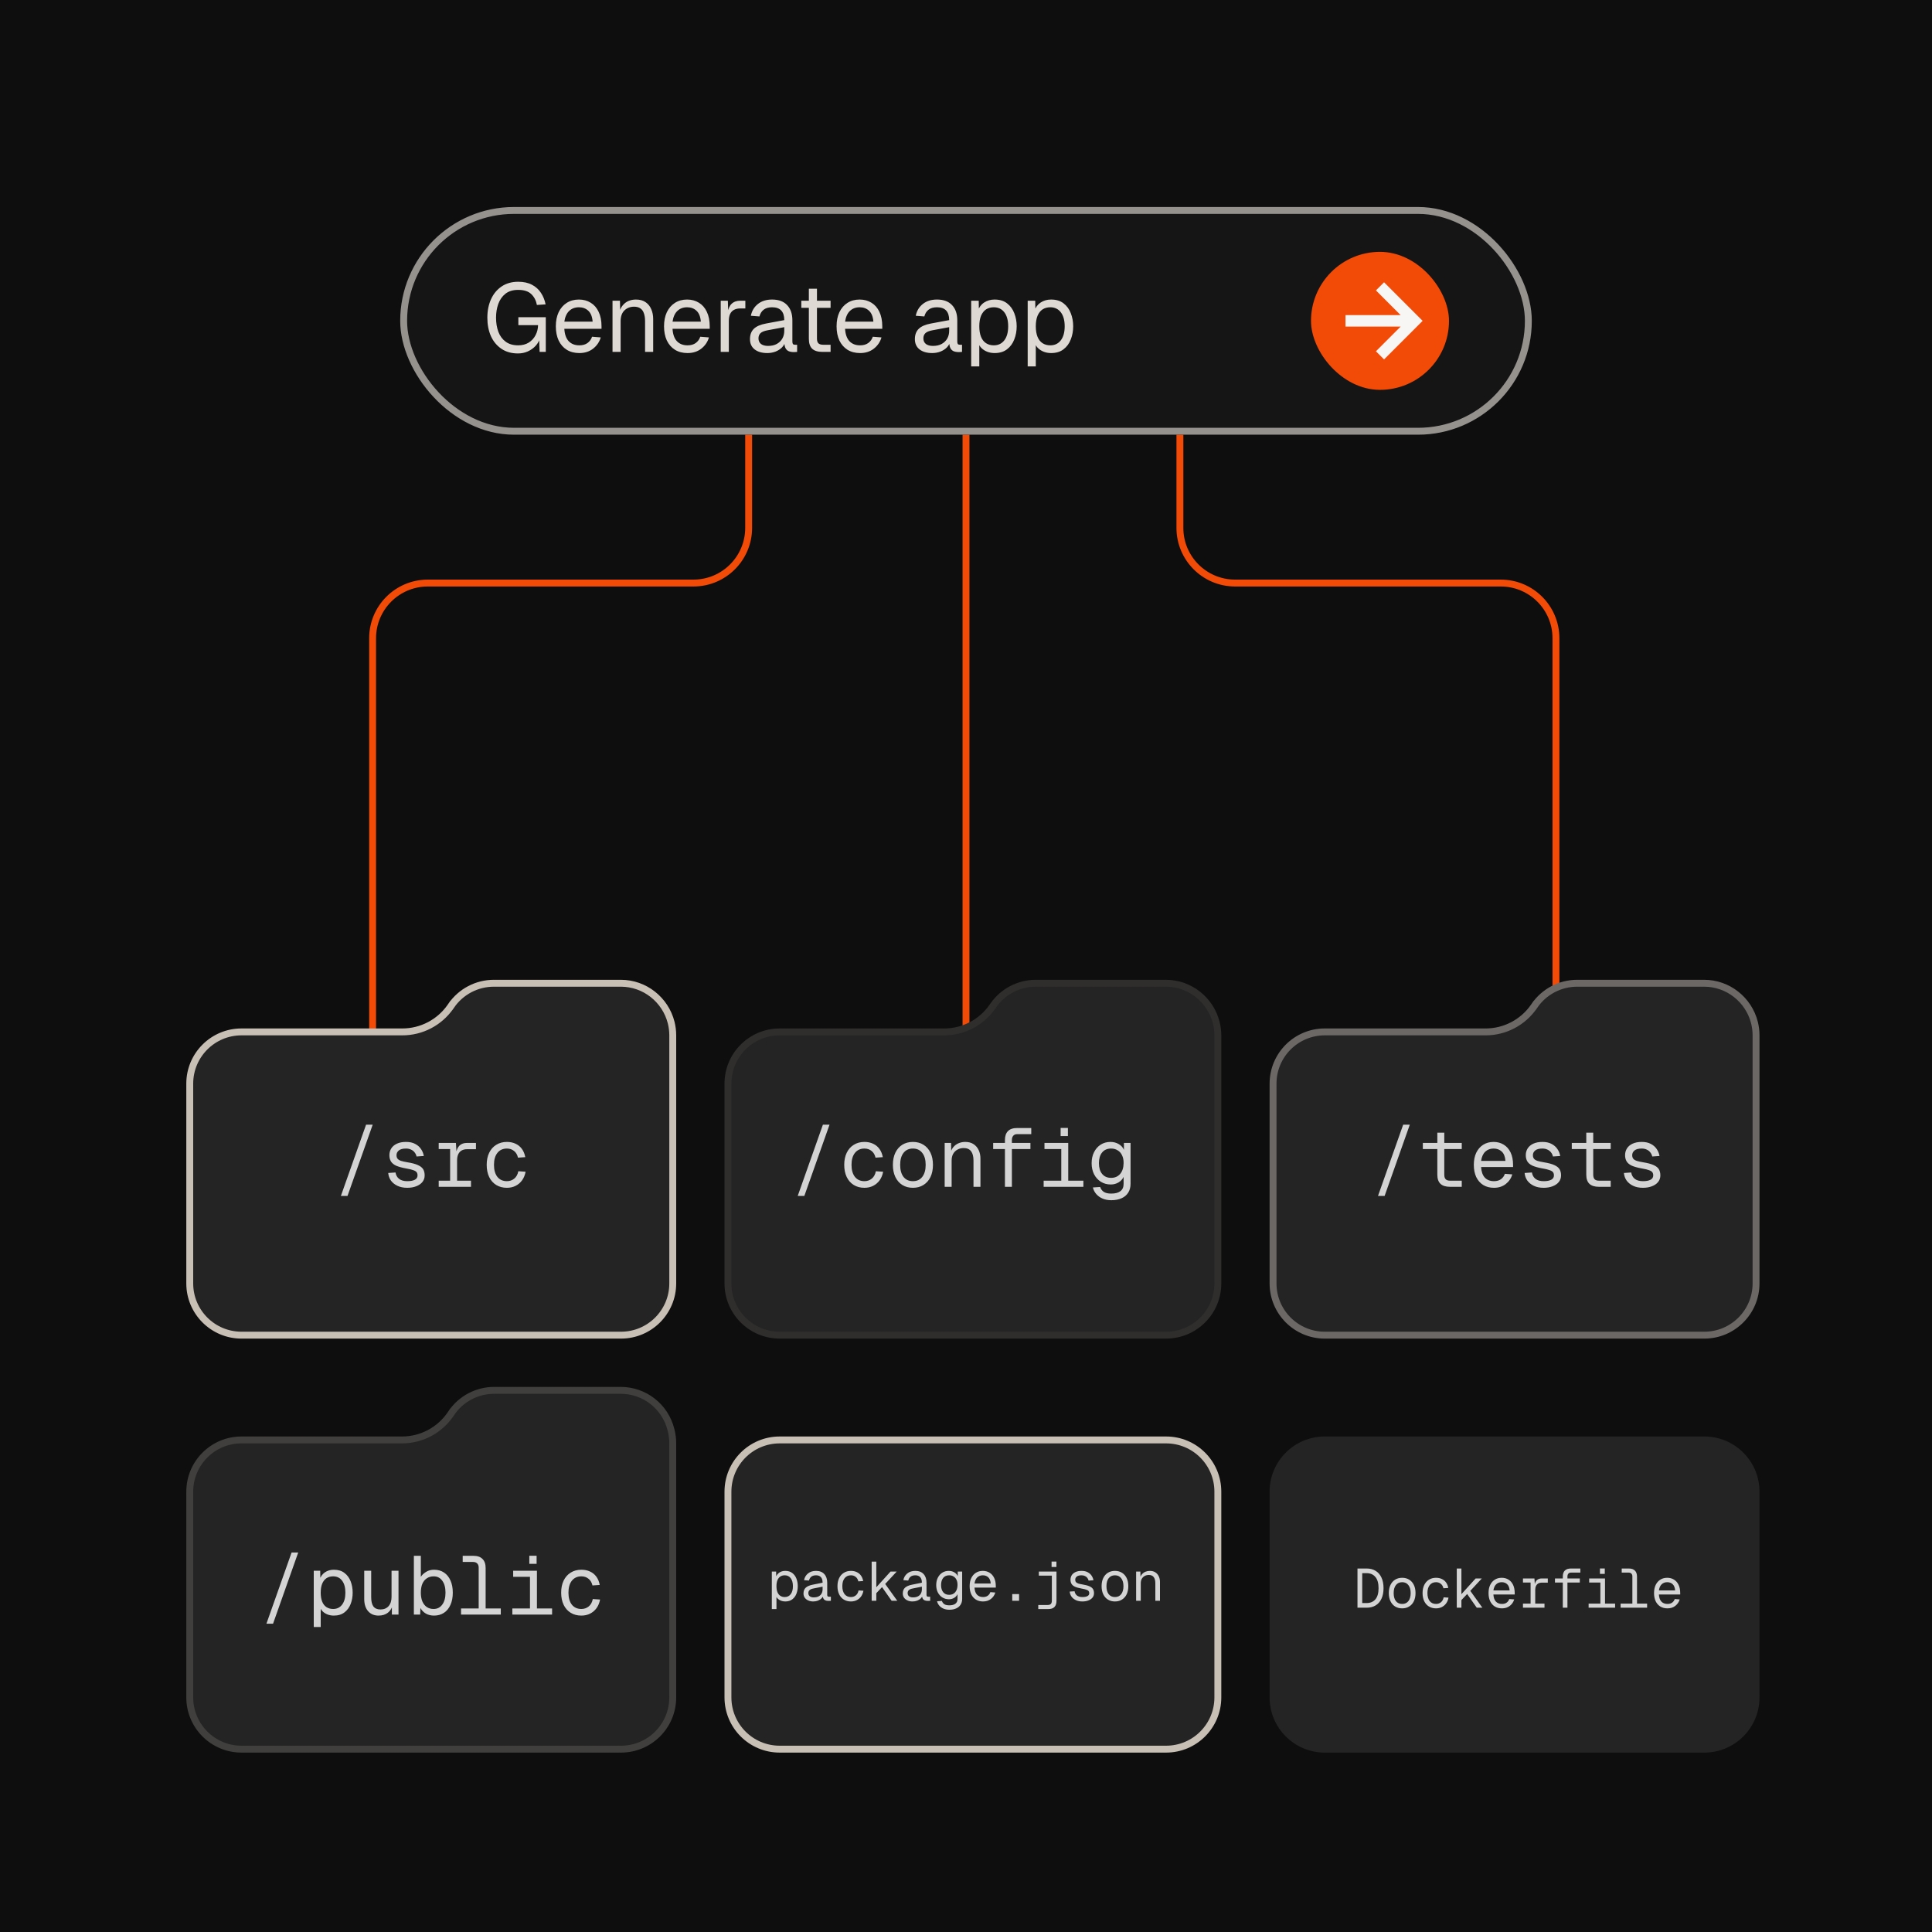 <svg width="280" height="280" viewBox="0 0 280 280" fill="none" xmlns="http://www.w3.org/2000/svg">
<rect width="280" height="280" fill="#0E0E0E"/>
<path d="M108.5 63V76.5C108.5 80.918 104.918 84.5 100.5 84.5H62C57.582 84.5 54 88.082 54 92.5L54 150" stroke="#F24A07"/>
<path d="M171 63V76.5C171 80.918 174.582 84.5 179 84.5H217.5C221.918 84.5 225.5 88.082 225.5 92.5L225.5 147" stroke="#F24A07"/>
<path d="M140 63L140 90.174L140 154" stroke="#F24A07"/>
<path d="M27.5 157.051C27.5 152.909 30.858 149.551 35 149.551H58.308C61.098 149.551 63.709 148.182 65.297 145.889L65.406 145.731L64.995 145.446L65.406 145.731C66.807 143.707 69.112 142.5 71.573 142.5H89.989C93.424 142.5 96.432 144.87 97.272 148.206C97.422 148.805 97.5 149.425 97.5 150.042V186C97.5 190.142 94.142 193.5 90 193.5H35C30.858 193.5 27.5 190.142 27.5 186V157.051Z" fill="#242424" stroke="#C8BFB5"/>
<path d="M105.5 157.051C105.5 152.909 108.858 149.551 113 149.551H136.842C139.611 149.551 142.207 148.202 143.799 145.935L143.97 145.691C145.374 143.691 147.665 142.5 150.108 142.5H168.986C172.41 142.5 175.416 144.868 176.265 148.193C176.42 148.8 176.5 149.431 176.5 150.056V186C176.5 190.142 173.142 193.5 169 193.5H113C108.858 193.5 105.5 190.142 105.5 186V157.051Z" fill="#242424" stroke="#2F2E2D"/>
<path d="M184.5 157.051C184.5 152.909 187.858 149.551 192 149.551H215.308C218.098 149.551 220.709 148.182 222.297 145.889L222.406 145.731L221.995 145.446L222.406 145.731C223.807 143.707 226.112 142.5 228.573 142.5H246.989C250.423 142.5 253.432 144.87 254.272 148.206C254.422 148.805 254.5 149.425 254.5 150.042V186C254.5 190.142 251.142 193.5 247 193.5H192C187.858 193.5 184.5 190.142 184.5 186V157.051Z" fill="#242424" stroke="#6B6865"/>
<path d="M27.5 216.186C27.5 212.044 30.858 208.686 35 208.686H58.263C61.079 208.686 63.712 207.292 65.294 204.962L65.414 204.786L65.001 204.505L65.414 204.786C66.81 202.731 69.134 201.5 71.618 201.5H89.96C93.41 201.5 96.415 203.853 97.242 207.202L97.281 207.361C97.427 207.95 97.5 208.554 97.5 209.16V246C97.5 250.142 94.142 253.5 90 253.5H35C30.858 253.5 27.5 250.142 27.5 246V216.186Z" fill="#242424" stroke="#403F3D"/>
<path d="M176.5 216.187V246C176.5 250.142 173.142 253.5 169 253.5H113C108.858 253.5 105.5 250.142 105.5 246V216.187C105.5 212.044 108.858 208.687 113 208.687H141H169C173.142 208.687 176.5 212.044 176.5 216.187Z" fill="#242424" stroke="#C8BFB5"/>
<path d="M254.5 216.186V246C254.5 250.142 251.142 253.5 247 253.5H192C187.858 253.5 184.5 250.142 184.5 246V216.186C184.5 212.044 187.858 208.686 192 208.686H219.5H247C251.142 208.686 254.5 212.044 254.5 216.186Z" fill="#242424" stroke="#242424"/>
<path d="M49.405 173.32L53.053 163H54.013L50.365 173.32H49.405ZM59.025 172.144C58.473 172.144 57.997 172.048 57.597 171.856C57.197 171.664 56.881 171.408 56.649 171.088C56.425 170.76 56.297 170.396 56.265 169.996L57.321 169.924C57.385 170.316 57.557 170.624 57.837 170.848C58.125 171.072 58.521 171.184 59.025 171.184C59.497 171.184 59.861 171.116 60.117 170.98C60.381 170.844 60.513 170.632 60.513 170.344C60.513 170.16 60.469 170.008 60.381 169.888C60.293 169.768 60.129 169.668 59.889 169.588C59.649 169.5 59.297 169.416 58.833 169.336C58.217 169.224 57.733 169.088 57.381 168.928C57.037 168.76 56.793 168.552 56.649 168.304C56.505 168.056 56.433 167.76 56.433 167.416C56.433 167.048 56.525 166.72 56.709 166.432C56.893 166.144 57.165 165.916 57.525 165.748C57.885 165.58 58.325 165.496 58.845 165.496C59.373 165.496 59.813 165.592 60.165 165.784C60.525 165.968 60.809 166.216 61.017 166.528C61.225 166.832 61.361 167.168 61.425 167.536L60.369 167.608C60.321 167.384 60.229 167.188 60.093 167.02C59.965 166.844 59.793 166.708 59.577 166.612C59.369 166.508 59.121 166.456 58.833 166.456C58.369 166.456 58.025 166.548 57.801 166.732C57.577 166.916 57.465 167.144 57.465 167.416C57.465 167.632 57.517 167.804 57.621 167.932C57.725 168.06 57.893 168.164 58.125 168.244C58.357 168.316 58.665 168.384 59.049 168.448C59.705 168.552 60.213 168.688 60.573 168.856C60.933 169.016 61.185 169.216 61.329 169.456C61.473 169.696 61.545 169.992 61.545 170.344C61.545 170.72 61.433 171.044 61.209 171.316C60.993 171.58 60.693 171.784 60.309 171.928C59.933 172.072 59.505 172.144 59.025 172.144ZM65.236 172V165.64H66.076L66.172 167.248L66.076 167.224C66.156 166.68 66.328 166.28 66.592 166.024C66.864 165.768 67.224 165.64 67.672 165.64H68.98V166.552H67.684C67.372 166.552 67.108 166.616 66.892 166.744C66.684 166.864 66.524 167.044 66.412 167.284C66.3 167.516 66.244 167.808 66.244 168.16V172H65.236ZM63.58 172V171.112H68.26V172H63.58ZM63.58 166.528V165.64H65.788V166.528H63.58ZM73.463 172.144C72.871 172.144 72.355 172.008 71.915 171.736C71.475 171.464 71.135 171.08 70.895 170.584C70.655 170.08 70.535 169.492 70.535 168.82C70.535 168.148 70.655 167.564 70.895 167.068C71.135 166.572 71.475 166.188 71.915 165.916C72.355 165.636 72.871 165.496 73.463 165.496C73.935 165.496 74.355 165.584 74.723 165.76C75.091 165.928 75.395 166.176 75.635 166.504C75.875 166.832 76.039 167.232 76.127 167.704L75.071 167.776C74.975 167.352 74.783 167.028 74.495 166.804C74.215 166.572 73.871 166.456 73.463 166.456C72.879 166.456 72.419 166.668 72.083 167.092C71.755 167.508 71.591 168.084 71.591 168.82C71.591 169.556 71.755 170.136 72.083 170.56C72.419 170.976 72.879 171.184 73.463 171.184C73.871 171.184 74.223 171.064 74.519 170.824C74.823 170.584 75.023 170.224 75.119 169.744L76.175 169.816C76.087 170.288 75.919 170.7 75.671 171.052C75.423 171.396 75.111 171.664 74.735 171.856C74.359 172.048 73.935 172.144 73.463 172.144Z" fill="#D4D4D4"/>
<path d="M38.612 235.32L42.26 225H43.22L39.572 235.32H38.612ZM45.472 235.8V227.64H46.408L46.432 229.08L46.288 229.008C46.448 228.512 46.712 228.136 47.08 227.88C47.456 227.624 47.888 227.496 48.376 227.496C49.008 227.496 49.524 227.652 49.924 227.964C50.332 228.276 50.632 228.684 50.824 229.188C51.016 229.692 51.112 230.236 51.112 230.82C51.112 231.404 51.016 231.948 50.824 232.452C50.632 232.956 50.332 233.364 49.924 233.676C49.524 233.988 49.008 234.144 48.376 234.144C48.048 234.144 47.74 234.088 47.452 233.976C47.172 233.864 46.932 233.708 46.732 233.508C46.54 233.308 46.408 233.072 46.336 232.8L46.48 232.632V235.8H45.472ZM48.28 233.184C48.832 233.184 49.264 232.976 49.576 232.56C49.896 232.144 50.056 231.564 50.056 230.82C50.056 230.076 49.896 229.496 49.576 229.08C49.264 228.664 48.832 228.456 48.28 228.456C47.912 228.456 47.592 228.544 47.32 228.72C47.056 228.896 46.848 229.16 46.696 229.512C46.552 229.864 46.48 230.3 46.48 230.82C46.48 231.34 46.552 231.776 46.696 232.128C46.84 232.48 47.048 232.744 47.32 232.92C47.592 233.096 47.912 233.184 48.28 233.184ZM54.863 234.144C54.231 234.144 53.727 233.932 53.351 233.508C52.975 233.076 52.787 232.484 52.787 231.732V227.64H53.795V231.456C53.795 232.072 53.903 232.528 54.119 232.824C54.343 233.112 54.683 233.256 55.139 233.256C55.635 233.256 56.027 233.096 56.315 232.776C56.603 232.448 56.747 232 56.747 231.432V227.64H57.755V234H56.795V232.428L56.951 232.512C56.823 233.032 56.579 233.436 56.219 233.724C55.859 234.004 55.407 234.144 54.863 234.144ZM62.898 234.144C62.458 234.144 62.066 234.048 61.722 233.856C61.378 233.656 61.114 233.384 60.93 233.04L60.894 234H59.982V225.48H60.99V228.528C61.15 228.264 61.398 228.028 61.734 227.82C62.07 227.604 62.458 227.496 62.898 227.496C63.458 227.496 63.942 227.632 64.35 227.904C64.758 228.176 65.07 228.56 65.286 229.056C65.51 229.552 65.622 230.14 65.622 230.82C65.622 231.5 65.51 232.088 65.286 232.584C65.07 233.08 64.758 233.464 64.35 233.736C63.942 234.008 63.458 234.144 62.898 234.144ZM62.838 233.184C63.374 233.184 63.794 232.972 64.098 232.548C64.41 232.124 64.566 231.548 64.566 230.82C64.566 230.084 64.41 229.508 64.098 229.092C63.794 228.668 63.382 228.456 62.862 228.456C62.47 228.456 62.134 228.552 61.854 228.744C61.574 228.928 61.358 229.196 61.206 229.548C61.062 229.9 60.99 230.324 60.99 230.82C60.99 231.3 61.062 231.72 61.206 232.08C61.358 232.432 61.57 232.704 61.842 232.896C62.122 233.088 62.454 233.184 62.838 233.184ZM69.374 234V227.184C69.374 226.928 69.302 226.728 69.158 226.584C69.014 226.44 68.814 226.368 68.558 226.368H67.058V225.48H68.606C69.19 225.48 69.63 225.632 69.926 225.936C70.23 226.232 70.382 226.672 70.382 227.256V234H69.374ZM66.818 234V233.112H72.578V234H66.818ZM76.809 234V227.64H77.817V234H76.809ZM74.253 234V233.112H80.013V234H74.253ZM74.373 228.528V227.64H77.817V228.528H74.373ZM76.713 226.644V225.468H77.769V226.644H76.713ZM84.256 234.144C83.664 234.144 83.148 234.008 82.708 233.736C82.268 233.464 81.928 233.08 81.688 232.584C81.448 232.08 81.328 231.492 81.328 230.82C81.328 230.148 81.448 229.564 81.688 229.068C81.928 228.572 82.268 228.188 82.708 227.916C83.148 227.636 83.664 227.496 84.256 227.496C84.728 227.496 85.148 227.584 85.516 227.76C85.884 227.928 86.188 228.176 86.428 228.504C86.668 228.832 86.832 229.232 86.92 229.704L85.864 229.776C85.768 229.352 85.576 229.028 85.288 228.804C85.008 228.572 84.664 228.456 84.256 228.456C83.672 228.456 83.212 228.668 82.876 229.092C82.548 229.508 82.384 230.084 82.384 230.82C82.384 231.556 82.548 232.136 82.876 232.56C83.212 232.976 83.672 233.184 84.256 233.184C84.664 233.184 85.016 233.064 85.312 232.824C85.616 232.584 85.816 232.224 85.912 231.744L86.968 231.816C86.88 232.288 86.712 232.7 86.464 233.052C86.216 233.396 85.904 233.664 85.528 233.856C85.152 234.048 84.728 234.144 84.256 234.144Z" fill="#D4D4D4"/>
<path d="M115.612 173.32L119.26 163H120.22L116.572 173.32H115.612ZM125.28 172.144C124.688 172.144 124.172 172.008 123.732 171.736C123.292 171.464 122.952 171.08 122.712 170.584C122.472 170.08 122.352 169.492 122.352 168.82C122.352 168.148 122.472 167.564 122.712 167.068C122.952 166.572 123.292 166.188 123.732 165.916C124.172 165.636 124.688 165.496 125.28 165.496C125.752 165.496 126.172 165.584 126.54 165.76C126.908 165.928 127.212 166.176 127.452 166.504C127.692 166.832 127.856 167.232 127.944 167.704L126.888 167.776C126.792 167.352 126.6 167.028 126.312 166.804C126.032 166.572 125.688 166.456 125.28 166.456C124.696 166.456 124.236 166.668 123.9 167.092C123.572 167.508 123.408 168.084 123.408 168.82C123.408 169.556 123.572 170.136 123.9 170.56C124.236 170.976 124.696 171.184 125.28 171.184C125.688 171.184 126.04 171.064 126.336 170.824C126.64 170.584 126.84 170.224 126.936 169.744L127.992 169.816C127.904 170.288 127.736 170.7 127.488 171.052C127.24 171.396 126.928 171.664 126.552 171.856C126.176 172.048 125.752 172.144 125.28 172.144ZM132.307 172.144C131.723 172.144 131.211 172.008 130.771 171.736C130.339 171.464 130.003 171.08 129.763 170.584C129.523 170.08 129.403 169.492 129.403 168.82C129.403 168.14 129.523 167.552 129.763 167.056C130.003 166.56 130.339 166.176 130.771 165.904C131.211 165.632 131.723 165.496 132.307 165.496C132.891 165.496 133.399 165.632 133.831 165.904C134.271 166.176 134.611 166.56 134.851 167.056C135.091 167.552 135.211 168.14 135.211 168.82C135.211 169.492 135.091 170.08 134.851 170.584C134.611 171.08 134.271 171.464 133.831 171.736C133.399 172.008 132.891 172.144 132.307 172.144ZM132.307 171.184C132.891 171.184 133.343 170.976 133.663 170.56C133.991 170.136 134.155 169.556 134.155 168.82C134.155 168.084 133.991 167.508 133.663 167.092C133.343 166.668 132.891 166.456 132.307 166.456C131.723 166.456 131.267 166.668 130.939 167.092C130.619 167.508 130.459 168.084 130.459 168.82C130.459 169.556 130.619 170.136 130.939 170.56C131.267 170.976 131.723 171.184 132.307 171.184ZM136.91 172V165.64H137.834L137.87 167.26L137.75 167.152C137.83 166.776 137.974 166.468 138.182 166.228C138.398 165.98 138.654 165.796 138.95 165.676C139.246 165.556 139.558 165.496 139.886 165.496C140.374 165.496 140.778 165.604 141.098 165.82C141.426 166.036 141.674 166.328 141.842 166.696C142.01 167.056 142.094 167.46 142.094 167.908V172H141.086V168.196C141.086 167.604 140.97 167.156 140.738 166.852C140.506 166.54 140.15 166.384 139.67 166.384C139.342 166.384 139.046 166.456 138.782 166.6C138.518 166.736 138.306 166.94 138.146 167.212C137.994 167.476 137.918 167.804 137.918 168.196V172H136.91ZM145.642 172V165.232C145.642 164.664 145.786 164.232 146.074 163.936C146.37 163.632 146.818 163.48 147.418 163.48H149.458V164.368H147.418C147.17 164.368 146.978 164.448 146.842 164.608C146.714 164.76 146.65 164.968 146.65 165.232V172H145.642ZM143.938 166.528V165.64H149.338V166.528H143.938ZM153.809 172V165.64H154.817V172H153.809ZM151.253 172V171.112H157.013V172H151.253ZM151.373 166.528V165.64H154.817V166.528H151.373ZM153.713 164.644V163.468H154.769V164.644H153.713ZM161.052 173.944C160.596 173.944 160.184 173.868 159.816 173.716C159.448 173.564 159.14 173.348 158.892 173.068C158.644 172.788 158.476 172.464 158.388 172.096L159.444 172.024C159.54 172.32 159.708 172.552 159.948 172.72C160.196 172.896 160.564 172.984 161.052 172.984C161.628 172.984 162.068 172.868 162.372 172.636C162.684 172.404 162.84 172.056 162.84 171.592V170.56C162.688 170.896 162.444 171.164 162.108 171.364C161.772 171.564 161.396 171.664 160.98 171.664C160.444 171.664 159.964 171.532 159.54 171.268C159.124 171.004 158.796 170.64 158.556 170.176C158.324 169.712 158.208 169.18 158.208 168.58C158.208 167.972 158.324 167.44 158.556 166.984C158.788 166.52 159.108 166.156 159.516 165.892C159.932 165.628 160.404 165.496 160.932 165.496C161.38 165.496 161.78 165.6 162.132 165.808C162.492 166.016 162.744 166.296 162.888 166.648V165.64H163.848V171.568C163.848 172.064 163.736 172.488 163.512 172.84C163.288 173.2 162.968 173.472 162.552 173.656C162.136 173.848 161.636 173.944 161.052 173.944ZM161.028 170.704C161.572 170.704 162.008 170.516 162.336 170.14C162.664 169.756 162.832 169.236 162.84 168.58C162.848 168.14 162.776 167.764 162.624 167.452C162.48 167.132 162.268 166.888 161.988 166.72C161.716 166.544 161.396 166.456 161.028 166.456C160.468 166.456 160.032 166.648 159.72 167.032C159.416 167.408 159.264 167.924 159.264 168.58C159.264 169.236 159.42 169.756 159.732 170.14C160.052 170.516 160.484 170.704 161.028 170.704Z" fill="#D4D4D4"/>
<path d="M111.859 233.2V227.76H112.483L112.499 228.72L112.403 228.672C112.509 228.341 112.685 228.091 112.931 227.92C113.181 227.749 113.469 227.664 113.795 227.664C114.216 227.664 114.56 227.768 114.827 227.976C115.099 228.184 115.299 228.456 115.427 228.792C115.555 229.128 115.619 229.491 115.619 229.88C115.619 230.269 115.555 230.632 115.427 230.968C115.299 231.304 115.099 231.576 114.827 231.784C114.56 231.992 114.216 232.096 113.795 232.096C113.576 232.096 113.371 232.059 113.179 231.984C112.992 231.909 112.832 231.805 112.699 231.672C112.571 231.539 112.483 231.381 112.435 231.2L112.531 231.088V233.2H111.859ZM113.731 231.456C114.099 231.456 114.387 231.317 114.595 231.04C114.808 230.763 114.915 230.376 114.915 229.88C114.915 229.384 114.808 228.997 114.595 228.72C114.387 228.443 114.099 228.304 113.731 228.304C113.485 228.304 113.272 228.363 113.091 228.48C112.915 228.597 112.776 228.773 112.675 229.008C112.579 229.243 112.531 229.533 112.531 229.88C112.531 230.227 112.579 230.517 112.675 230.752C112.771 230.987 112.909 231.163 113.091 231.28C113.272 231.397 113.485 231.456 113.731 231.456ZM117.856 232.096C117.589 232.096 117.349 232.048 117.136 231.952C116.922 231.856 116.754 231.723 116.632 231.552C116.509 231.376 116.448 231.173 116.448 230.944C116.448 230.581 116.554 230.301 116.768 230.104C116.986 229.901 117.328 229.755 117.792 229.664L119.216 229.376C119.216 229.013 119.133 228.744 118.968 228.568C118.808 228.392 118.576 228.304 118.272 228.304C117.978 228.304 117.749 228.371 117.584 228.504C117.418 228.632 117.304 228.819 117.24 229.064L116.528 229.008C116.608 228.608 116.797 228.285 117.096 228.04C117.4 227.789 117.792 227.664 118.272 227.664C118.784 227.664 119.181 227.819 119.464 228.128C119.746 228.432 119.888 228.853 119.888 229.392V231.152C119.888 231.248 119.909 231.315 119.952 231.352C119.994 231.389 120.058 231.408 120.144 231.408H120.416V232C120.384 232.005 120.333 232.008 120.264 232.008C120.194 232.013 120.128 232.016 120.064 232.016C119.882 232.016 119.728 231.987 119.6 231.928C119.477 231.869 119.384 231.776 119.32 231.648C119.256 231.515 119.221 231.344 119.216 231.136H119.344C119.306 231.317 119.216 231.483 119.072 231.632C118.933 231.776 118.757 231.891 118.544 231.976C118.33 232.056 118.101 232.096 117.856 232.096ZM117.92 231.504C118.208 231.504 118.448 231.456 118.64 231.36C118.832 231.259 118.976 231.12 119.072 230.944C119.168 230.763 119.216 230.555 119.216 230.32V229.952L117.92 230.208C117.632 230.261 117.432 230.344 117.32 230.456C117.208 230.563 117.152 230.704 117.152 230.88C117.152 231.077 117.218 231.232 117.352 231.344C117.49 231.451 117.68 231.504 117.92 231.504ZM123.325 232.096C122.93 232.096 122.586 232.005 122.293 231.824C121.999 231.643 121.773 231.387 121.613 231.056C121.453 230.72 121.373 230.328 121.373 229.88C121.373 229.432 121.453 229.043 121.613 228.712C121.773 228.381 121.999 228.125 122.293 227.944C122.586 227.757 122.93 227.664 123.325 227.664C123.639 227.664 123.919 227.723 124.165 227.84C124.41 227.952 124.613 228.117 124.773 228.336C124.933 228.555 125.042 228.821 125.101 229.136L124.397 229.184C124.333 228.901 124.205 228.685 124.013 228.536C123.826 228.381 123.597 228.304 123.325 228.304C122.935 228.304 122.629 228.445 122.405 228.728C122.186 229.005 122.077 229.389 122.077 229.88C122.077 230.371 122.186 230.757 122.405 231.04C122.629 231.317 122.935 231.456 123.325 231.456C123.597 231.456 123.831 231.376 124.029 231.216C124.231 231.056 124.365 230.816 124.429 230.496L125.133 230.544C125.074 230.859 124.962 231.133 124.797 231.368C124.631 231.597 124.423 231.776 124.173 231.904C123.922 232.032 123.639 232.096 123.325 232.096ZM126.329 232V226.32H127.001V230.04L129.065 227.76H129.961L128.289 229.56L130.041 232H129.225L127.833 230.016L127.001 230.896V232H126.329ZM132.246 232.096C131.98 232.096 131.74 232.048 131.526 231.952C131.313 231.856 131.145 231.723 131.022 231.552C130.9 231.376 130.838 231.173 130.838 230.944C130.838 230.581 130.945 230.301 131.158 230.104C131.377 229.901 131.718 229.755 132.182 229.664L133.606 229.376C133.606 229.013 133.524 228.744 133.358 228.568C133.198 228.392 132.966 228.304 132.662 228.304C132.369 228.304 132.14 228.371 131.974 228.504C131.809 228.632 131.694 228.819 131.63 229.064L130.918 229.008C130.998 228.608 131.188 228.285 131.486 228.04C131.79 227.789 132.182 227.664 132.662 227.664C133.174 227.664 133.572 227.819 133.854 228.128C134.137 228.432 134.278 228.853 134.278 229.392V231.152C134.278 231.248 134.3 231.315 134.342 231.352C134.385 231.389 134.449 231.408 134.534 231.408H134.806V232C134.774 232.005 134.724 232.008 134.654 232.008C134.585 232.013 134.518 232.016 134.454 232.016C134.273 232.016 134.118 231.987 133.99 231.928C133.868 231.869 133.774 231.776 133.71 231.648C133.646 231.515 133.612 231.344 133.606 231.136H133.734C133.697 231.317 133.606 231.483 133.462 231.632C133.324 231.776 133.148 231.891 132.934 231.976C132.721 232.056 132.492 232.096 132.246 232.096ZM132.31 231.504C132.598 231.504 132.838 231.456 133.03 231.36C133.222 231.259 133.366 231.12 133.462 230.944C133.558 230.763 133.606 230.555 133.606 230.32V229.952L132.31 230.208C132.022 230.261 131.822 230.344 131.71 230.456C131.598 230.563 131.542 230.704 131.542 230.88C131.542 231.077 131.609 231.232 131.742 231.344C131.881 231.451 132.07 231.504 132.31 231.504ZM137.579 233.296C137.275 233.296 137 233.245 136.755 233.144C136.51 233.043 136.304 232.899 136.139 232.712C135.974 232.525 135.862 232.309 135.803 232.064L136.507 232.016C136.571 232.213 136.683 232.368 136.843 232.48C137.008 232.597 137.254 232.656 137.579 232.656C137.963 232.656 138.256 232.579 138.459 232.424C138.667 232.269 138.771 232.037 138.771 231.728V231.04C138.67 231.264 138.507 231.443 138.283 231.576C138.059 231.709 137.808 231.776 137.531 231.776C137.174 231.776 136.854 231.688 136.571 231.512C136.294 231.336 136.075 231.093 135.915 230.784C135.76 230.475 135.683 230.12 135.683 229.72C135.683 229.315 135.76 228.96 135.915 228.656C136.07 228.347 136.283 228.104 136.555 227.928C136.832 227.752 137.147 227.664 137.499 227.664C137.798 227.664 138.064 227.733 138.299 227.872C138.539 228.011 138.707 228.197 138.803 228.432V227.76H139.443V231.712C139.443 232.043 139.368 232.325 139.219 232.56C139.07 232.8 138.856 232.981 138.579 233.104C138.302 233.232 137.968 233.296 137.579 233.296ZM137.563 231.136C137.926 231.136 138.216 231.011 138.435 230.76C138.654 230.504 138.766 230.157 138.771 229.72C138.776 229.427 138.728 229.176 138.627 228.968C138.531 228.755 138.39 228.592 138.203 228.48C138.022 228.363 137.808 228.304 137.563 228.304C137.19 228.304 136.899 228.432 136.691 228.688C136.488 228.939 136.387 229.283 136.387 229.72C136.387 230.157 136.491 230.504 136.699 230.76C136.912 231.011 137.2 231.136 137.563 231.136ZM142.472 232.096C142.072 232.096 141.725 232.005 141.432 231.824C141.144 231.643 140.92 231.387 140.76 231.056C140.605 230.72 140.528 230.328 140.528 229.88C140.528 229.432 140.605 229.043 140.76 228.712C140.92 228.381 141.141 228.125 141.424 227.944C141.712 227.757 142.051 227.664 142.44 227.664C142.808 227.664 143.133 227.752 143.416 227.928C143.699 228.099 143.92 228.349 144.08 228.68C144.24 229.011 144.32 229.413 144.32 229.888V230.088H141.232C141.259 230.541 141.379 230.883 141.592 231.112C141.811 231.341 142.104 231.456 142.472 231.456C142.749 231.456 142.976 231.392 143.152 231.264C143.333 231.131 143.459 230.957 143.528 230.744L144.248 230.8C144.136 231.179 143.923 231.491 143.608 231.736C143.299 231.976 142.92 232.096 142.472 232.096ZM141.232 229.496H143.584C143.552 229.085 143.432 228.784 143.224 228.592C143.016 228.4 142.755 228.304 142.44 228.304C142.115 228.304 141.845 228.405 141.632 228.608C141.424 228.805 141.291 229.101 141.232 229.496ZM146.701 232V231.024H147.693V232H146.701ZM150.474 233.2V232.608H151.818C152.026 232.608 152.18 232.563 152.282 232.472C152.388 232.381 152.442 232.208 152.442 231.952V227.76H153.114V232C153.114 232.389 153.018 232.685 152.826 232.888C152.634 233.096 152.324 233.2 151.898 233.2H150.474ZM150.554 228.352V227.76H152.826V228.352H150.554ZM152.402 227.096V226.312H153.106V227.096H152.402ZM156.871 232.096C156.503 232.096 156.185 232.032 155.919 231.904C155.652 231.776 155.441 231.605 155.287 231.392C155.137 231.173 155.052 230.931 155.031 230.664L155.735 230.616C155.777 230.877 155.892 231.083 156.079 231.232C156.271 231.381 156.535 231.456 156.871 231.456C157.185 231.456 157.428 231.411 157.599 231.32C157.775 231.229 157.863 231.088 157.863 230.896C157.863 230.773 157.833 230.672 157.775 230.592C157.716 230.512 157.607 230.445 157.447 230.392C157.287 230.333 157.052 230.277 156.743 230.224C156.332 230.149 156.009 230.059 155.775 229.952C155.545 229.84 155.383 229.701 155.287 229.536C155.191 229.371 155.143 229.173 155.143 228.944C155.143 228.699 155.204 228.48 155.327 228.288C155.449 228.096 155.631 227.944 155.871 227.832C156.111 227.72 156.404 227.664 156.751 227.664C157.103 227.664 157.396 227.728 157.631 227.856C157.871 227.979 158.06 228.144 158.199 228.352C158.337 228.555 158.428 228.779 158.471 229.024L157.767 229.072C157.735 228.923 157.673 228.792 157.583 228.68C157.497 228.563 157.383 228.472 157.239 228.408C157.1 228.339 156.935 228.304 156.743 228.304C156.433 228.304 156.204 228.365 156.055 228.488C155.905 228.611 155.831 228.763 155.831 228.944C155.831 229.088 155.865 229.203 155.935 229.288C156.004 229.373 156.116 229.443 156.271 229.496C156.425 229.544 156.631 229.589 156.887 229.632C157.324 229.701 157.663 229.792 157.903 229.904C158.143 230.011 158.311 230.144 158.407 230.304C158.503 230.464 158.551 230.661 158.551 230.896C158.551 231.147 158.476 231.363 158.327 231.544C158.183 231.72 157.983 231.856 157.727 231.952C157.476 232.048 157.191 232.096 156.871 232.096ZM161.588 232.096C161.198 232.096 160.857 232.005 160.564 231.824C160.276 231.643 160.052 231.387 159.892 231.056C159.732 230.72 159.652 230.328 159.652 229.88C159.652 229.427 159.732 229.035 159.892 228.704C160.052 228.373 160.276 228.117 160.564 227.936C160.857 227.755 161.198 227.664 161.588 227.664C161.977 227.664 162.316 227.755 162.604 227.936C162.897 228.117 163.124 228.373 163.284 228.704C163.444 229.035 163.524 229.427 163.524 229.88C163.524 230.328 163.444 230.72 163.284 231.056C163.124 231.387 162.897 231.643 162.604 231.824C162.316 232.005 161.977 232.096 161.588 232.096ZM161.588 231.456C161.977 231.456 162.278 231.317 162.492 231.04C162.71 230.757 162.82 230.371 162.82 229.88C162.82 229.389 162.71 229.005 162.492 228.728C162.278 228.445 161.977 228.304 161.588 228.304C161.198 228.304 160.894 228.445 160.676 228.728C160.462 229.005 160.356 229.389 160.356 229.88C160.356 230.371 160.462 230.757 160.676 231.04C160.894 231.317 161.198 231.456 161.588 231.456ZM164.656 232V227.76H165.272L165.296 228.84L165.216 228.768C165.27 228.517 165.366 228.312 165.504 228.152C165.648 227.987 165.819 227.864 166.016 227.784C166.214 227.704 166.422 227.664 166.64 227.664C166.966 227.664 167.235 227.736 167.448 227.88C167.667 228.024 167.832 228.219 167.944 228.464C168.056 228.704 168.112 228.973 168.112 229.272V232H167.44V229.464C167.44 229.069 167.363 228.771 167.208 228.568C167.054 228.36 166.816 228.256 166.496 228.256C166.278 228.256 166.08 228.304 165.904 228.4C165.728 228.491 165.587 228.627 165.48 228.808C165.379 228.984 165.328 229.203 165.328 229.464V232H164.656Z" fill="#D4D4D4"/>
<path d="M199.71 173.32L203.358 163H204.318L200.67 173.32H199.71ZM210.145 172C209.529 172 209.069 171.856 208.765 171.568C208.461 171.28 208.309 170.84 208.309 170.248V164.152H209.317V170.248C209.317 170.544 209.385 170.764 209.521 170.908C209.657 171.044 209.865 171.112 210.145 171.112H211.849V172H210.145ZM206.209 166.528V165.64H211.849V166.528H206.209ZM216.513 172.144C215.913 172.144 215.393 172.008 214.953 171.736C214.521 171.464 214.185 171.08 213.945 170.584C213.713 170.08 213.597 169.492 213.597 168.82C213.597 168.148 213.713 167.564 213.945 167.068C214.185 166.572 214.517 166.188 214.941 165.916C215.373 165.636 215.881 165.496 216.465 165.496C217.017 165.496 217.505 165.628 217.929 165.892C218.353 166.148 218.685 166.524 218.925 167.02C219.165 167.516 219.285 168.12 219.285 168.832V169.132H214.653C214.693 169.812 214.873 170.324 215.193 170.668C215.521 171.012 215.961 171.184 216.513 171.184C216.929 171.184 217.269 171.088 217.533 170.896C217.805 170.696 217.993 170.436 218.097 170.116L219.177 170.2C219.009 170.768 218.689 171.236 218.217 171.604C217.753 171.964 217.185 172.144 216.513 172.144ZM214.653 168.244H218.181C218.133 167.628 217.953 167.176 217.641 166.888C217.329 166.6 216.937 166.456 216.465 166.456C215.977 166.456 215.573 166.608 215.253 166.912C214.941 167.208 214.741 167.652 214.653 168.244ZM223.72 172.144C223.168 172.144 222.692 172.048 222.292 171.856C221.892 171.664 221.576 171.408 221.344 171.088C221.12 170.76 220.992 170.396 220.96 169.996L222.016 169.924C222.08 170.316 222.252 170.624 222.532 170.848C222.82 171.072 223.216 171.184 223.72 171.184C224.192 171.184 224.556 171.116 224.812 170.98C225.076 170.844 225.208 170.632 225.208 170.344C225.208 170.16 225.164 170.008 225.076 169.888C224.988 169.768 224.824 169.668 224.584 169.588C224.344 169.5 223.992 169.416 223.528 169.336C222.912 169.224 222.428 169.088 222.076 168.928C221.732 168.76 221.488 168.552 221.344 168.304C221.2 168.056 221.128 167.76 221.128 167.416C221.128 167.048 221.22 166.72 221.404 166.432C221.588 166.144 221.86 165.916 222.22 165.748C222.58 165.58 223.02 165.496 223.54 165.496C224.068 165.496 224.508 165.592 224.86 165.784C225.22 165.968 225.504 166.216 225.712 166.528C225.92 166.832 226.056 167.168 226.12 167.536L225.064 167.608C225.016 167.384 224.924 167.188 224.788 167.02C224.66 166.844 224.488 166.708 224.272 166.612C224.064 166.508 223.816 166.456 223.528 166.456C223.064 166.456 222.72 166.548 222.496 166.732C222.272 166.916 222.16 167.144 222.16 167.416C222.16 167.632 222.212 167.804 222.316 167.932C222.42 168.06 222.588 168.164 222.82 168.244C223.052 168.316 223.36 168.384 223.744 168.448C224.4 168.552 224.908 168.688 225.268 168.856C225.628 169.016 225.88 169.216 226.024 169.456C226.168 169.696 226.24 169.992 226.24 170.344C226.24 170.72 226.128 171.044 225.904 171.316C225.688 171.58 225.388 171.784 225.004 171.928C224.628 172.072 224.2 172.144 223.72 172.144ZM231.731 172C231.115 172 230.655 171.856 230.351 171.568C230.047 171.28 229.895 170.84 229.895 170.248V164.152H230.903V170.248C230.903 170.544 230.971 170.764 231.107 170.908C231.243 171.044 231.451 171.112 231.731 171.112H233.435V172H231.731ZM227.795 166.528V165.64H233.435V166.528H227.795ZM238.111 172.144C237.559 172.144 237.083 172.048 236.683 171.856C236.283 171.664 235.967 171.408 235.735 171.088C235.511 170.76 235.383 170.396 235.351 169.996L236.407 169.924C236.471 170.316 236.643 170.624 236.923 170.848C237.211 171.072 237.607 171.184 238.111 171.184C238.583 171.184 238.947 171.116 239.203 170.98C239.467 170.844 239.599 170.632 239.599 170.344C239.599 170.16 239.555 170.008 239.467 169.888C239.379 169.768 239.215 169.668 238.975 169.588C238.735 169.5 238.383 169.416 237.919 169.336C237.303 169.224 236.819 169.088 236.467 168.928C236.123 168.76 235.879 168.552 235.735 168.304C235.591 168.056 235.519 167.76 235.519 167.416C235.519 167.048 235.611 166.72 235.795 166.432C235.979 166.144 236.251 165.916 236.611 165.748C236.971 165.58 237.411 165.496 237.931 165.496C238.459 165.496 238.899 165.592 239.251 165.784C239.611 165.968 239.895 166.216 240.103 166.528C240.311 166.832 240.447 167.168 240.511 167.536L239.455 167.608C239.407 167.384 239.315 167.188 239.179 167.02C239.051 166.844 238.879 166.708 238.663 166.612C238.455 166.508 238.207 166.456 237.919 166.456C237.455 166.456 237.111 166.548 236.887 166.732C236.663 166.916 236.551 167.144 236.551 167.416C236.551 167.632 236.603 167.804 236.707 167.932C236.811 168.06 236.979 168.164 237.211 168.244C237.443 168.316 237.751 168.384 238.135 168.448C238.791 168.552 239.299 168.688 239.659 168.856C240.019 169.016 240.271 169.216 240.415 169.456C240.559 169.696 240.631 169.992 240.631 170.344C240.631 170.72 240.519 171.044 240.295 171.316C240.079 171.58 239.779 171.784 239.395 171.928C239.019 172.072 238.591 172.144 238.111 172.144Z" fill="#D4D4D4"/>
<path d="M196.736 233V227.32H198.08C198.57 227.32 198.997 227.432 199.36 227.656C199.728 227.875 200.01 228.197 200.208 228.624C200.41 229.045 200.512 229.56 200.512 230.168C200.512 230.776 200.41 231.291 200.208 231.712C200.01 232.133 199.728 232.453 199.36 232.672C198.997 232.891 198.57 233 198.08 233H196.736ZM197.424 232.328H198.04C198.594 232.328 199.024 232.149 199.328 231.792C199.637 231.429 199.792 230.888 199.792 230.168C199.792 229.448 199.637 228.907 199.328 228.544C199.024 228.176 198.594 227.992 198.04 227.992H197.424V232.328ZM203.213 233.096C202.823 233.096 202.482 233.005 202.189 232.824C201.901 232.643 201.677 232.387 201.517 232.056C201.357 231.72 201.277 231.328 201.277 230.88C201.277 230.427 201.357 230.035 201.517 229.704C201.677 229.373 201.901 229.117 202.189 228.936C202.482 228.755 202.823 228.664 203.213 228.664C203.602 228.664 203.941 228.755 204.229 228.936C204.522 229.117 204.749 229.373 204.909 229.704C205.069 230.035 205.149 230.427 205.149 230.88C205.149 231.328 205.069 231.72 204.909 232.056C204.749 232.387 204.522 232.643 204.229 232.824C203.941 233.005 203.602 233.096 203.213 233.096ZM203.213 232.456C203.602 232.456 203.903 232.317 204.117 232.04C204.335 231.757 204.445 231.371 204.445 230.88C204.445 230.389 204.335 230.005 204.117 229.728C203.903 229.445 203.602 229.304 203.213 229.304C202.823 229.304 202.519 229.445 202.301 229.728C202.087 230.005 201.981 230.389 201.981 230.88C201.981 231.371 202.087 231.757 202.301 232.04C202.519 232.317 202.823 232.456 203.213 232.456ZM208.121 233.096C207.727 233.096 207.383 233.005 207.089 232.824C206.796 232.643 206.569 232.387 206.409 232.056C206.249 231.72 206.169 231.328 206.169 230.88C206.169 230.432 206.249 230.043 206.409 229.712C206.569 229.381 206.796 229.125 207.089 228.944C207.383 228.757 207.727 228.664 208.121 228.664C208.436 228.664 208.716 228.723 208.961 228.84C209.207 228.952 209.409 229.117 209.569 229.336C209.729 229.555 209.839 229.821 209.897 230.136L209.193 230.184C209.129 229.901 209.001 229.685 208.809 229.536C208.623 229.381 208.393 229.304 208.121 229.304C207.732 229.304 207.425 229.445 207.201 229.728C206.983 230.005 206.873 230.389 206.873 230.88C206.873 231.371 206.983 231.757 207.201 232.04C207.425 232.317 207.732 232.456 208.121 232.456C208.393 232.456 208.628 232.376 208.825 232.216C209.028 232.056 209.161 231.816 209.225 231.496L209.929 231.544C209.871 231.859 209.759 232.133 209.593 232.368C209.428 232.597 209.22 232.776 208.969 232.904C208.719 233.032 208.436 233.096 208.121 233.096ZM211.126 233V227.32H211.798V231.04L213.862 228.76H214.758L213.086 230.56L214.838 233H214.022L212.63 231.016L211.798 231.896V233H211.126ZM217.675 233.096C217.275 233.096 216.928 233.005 216.635 232.824C216.347 232.643 216.123 232.387 215.963 232.056C215.808 231.72 215.731 231.328 215.731 230.88C215.731 230.432 215.808 230.043 215.963 229.712C216.123 229.381 216.344 229.125 216.627 228.944C216.915 228.757 217.254 228.664 217.643 228.664C218.011 228.664 218.336 228.752 218.619 228.928C218.902 229.099 219.123 229.349 219.283 229.68C219.443 230.011 219.523 230.413 219.523 230.888V231.088H216.435C216.462 231.541 216.582 231.883 216.795 232.112C217.014 232.341 217.307 232.456 217.675 232.456C217.952 232.456 218.179 232.392 218.355 232.264C218.536 232.131 218.662 231.957 218.731 231.744L219.451 231.8C219.339 232.179 219.126 232.491 218.811 232.736C218.502 232.976 218.123 233.096 217.675 233.096ZM216.435 230.496H218.787C218.755 230.085 218.635 229.784 218.427 229.592C218.219 229.4 217.958 229.304 217.643 229.304C217.318 229.304 217.048 229.405 216.835 229.608C216.627 229.805 216.494 230.101 216.435 230.496ZM221.824 233V228.76H222.384L222.448 229.832L222.384 229.816C222.437 229.453 222.552 229.187 222.728 229.016C222.909 228.845 223.149 228.76 223.448 228.76H224.32V229.368H223.456C223.248 229.368 223.072 229.411 222.928 229.496C222.789 229.576 222.683 229.696 222.608 229.856C222.533 230.011 222.496 230.205 222.496 230.44V233H221.824ZM220.72 233V232.408H223.84V233H220.72ZM220.72 229.352V228.76H222.192V229.352H220.72ZM226.493 233V228.488C226.493 228.109 226.589 227.821 226.781 227.624C226.978 227.421 227.277 227.32 227.677 227.32H229.037V227.912H227.677C227.512 227.912 227.384 227.965 227.293 228.072C227.208 228.173 227.165 228.312 227.165 228.488V233H226.493ZM225.357 229.352V228.76H228.957V229.352H225.357ZM231.938 233V228.76H232.61V233H231.938ZM230.234 233V232.408H234.074V233H230.234ZM230.314 229.352V228.76H232.61V229.352H230.314ZM231.874 228.096V227.312H232.578V228.096H231.874ZM236.575 233V228.456C236.575 228.285 236.527 228.152 236.431 228.056C236.335 227.96 236.201 227.912 236.031 227.912H235.031V227.32H236.063C236.452 227.32 236.745 227.421 236.943 227.624C237.145 227.821 237.247 228.115 237.247 228.504V233H236.575ZM234.871 233V232.408H238.711V233H234.871ZM241.66 233.096C241.26 233.096 240.913 233.005 240.62 232.824C240.332 232.643 240.108 232.387 239.948 232.056C239.793 231.72 239.715 231.328 239.715 230.88C239.715 230.432 239.793 230.043 239.948 229.712C240.108 229.381 240.329 229.125 240.612 228.944C240.9 228.757 241.238 228.664 241.628 228.664C241.996 228.664 242.321 228.752 242.604 228.928C242.886 229.099 243.108 229.349 243.268 229.68C243.428 230.011 243.508 230.413 243.508 230.888V231.088H240.42C240.446 231.541 240.566 231.883 240.78 232.112C240.998 232.341 241.292 232.456 241.66 232.456C241.937 232.456 242.164 232.392 242.34 232.264C242.521 232.131 242.646 231.957 242.716 231.744L243.436 231.8C243.324 232.179 243.11 232.491 242.796 232.736C242.486 232.976 242.108 233.096 241.66 233.096ZM240.42 230.496H242.772C242.74 230.085 242.62 229.784 242.412 229.592C242.204 229.4 241.942 229.304 241.628 229.304C241.302 229.304 241.033 229.405 240.82 229.608C240.612 229.805 240.478 230.101 240.42 230.496Z" fill="#D4D4D4"/>
<rect x="58.5" y="30.5" width="163" height="32" rx="16" fill="#151515"/>
<rect x="58.5" y="30.5" width="163" height="32" rx="16" stroke="#95928E"/>
<path d="M75.068 51.224C74.135 51.224 73.337 51 72.674 50.552C72.011 50.104 71.503 49.493 71.148 48.718C70.803 47.934 70.63 47.043 70.63 46.044C70.63 45.045 70.807 44.154 71.162 43.37C71.517 42.586 72.025 41.97 72.688 41.522C73.36 41.065 74.163 40.836 75.096 40.836C75.889 40.836 76.557 40.981 77.098 41.27C77.649 41.559 78.083 41.951 78.4 42.446C78.727 42.941 78.951 43.496 79.072 44.112L77.812 44.196C77.691 43.552 77.42 43.029 77 42.628C76.58 42.217 75.945 42.012 75.096 42.012C74.34 42.012 73.724 42.199 73.248 42.572C72.781 42.945 72.436 43.44 72.212 44.056C71.997 44.663 71.89 45.325 71.89 46.044C71.89 46.8 72.002 47.481 72.226 48.088C72.45 48.685 72.8 49.161 73.276 49.516C73.752 49.871 74.359 50.048 75.096 50.048C75.684 50.048 76.193 49.917 76.622 49.656C77.051 49.385 77.383 49.026 77.616 48.578C77.849 48.13 77.971 47.645 77.98 47.122H75.124V45.974H79.1V51H78.204L78.12 48.704L78.288 48.9C78.176 49.348 77.961 49.749 77.644 50.104C77.327 50.449 76.944 50.725 76.496 50.93C76.057 51.126 75.581 51.224 75.068 51.224ZM83.957 51.168C83.257 51.168 82.651 51.009 82.138 50.692C81.633 50.375 81.242 49.927 80.962 49.348C80.691 48.76 80.555 48.074 80.555 47.29C80.555 46.506 80.691 45.825 80.962 45.246C81.242 44.667 81.629 44.219 82.124 43.902C82.627 43.575 83.22 43.412 83.901 43.412C84.546 43.412 85.115 43.566 85.609 43.874C86.104 44.173 86.487 44.611 86.757 45.19C87.037 45.769 87.177 46.473 87.177 47.304V47.654H81.787C81.834 48.447 82.044 49.045 82.418 49.446C82.8 49.847 83.314 50.048 83.957 50.048C84.443 50.048 84.84 49.936 85.147 49.712C85.465 49.479 85.684 49.175 85.805 48.802L87.066 48.9C86.87 49.563 86.496 50.109 85.945 50.538C85.404 50.958 84.742 51.168 83.957 51.168ZM81.787 46.618H85.889C85.834 45.899 85.624 45.372 85.26 45.036C84.905 44.7 84.452 44.532 83.901 44.532C83.332 44.532 82.861 44.709 82.487 45.064C82.124 45.409 81.89 45.927 81.787 46.618ZM88.77 51V43.58H89.848L89.89 45.47L89.75 45.344C89.844 44.905 90.007 44.546 90.24 44.266C90.474 43.977 90.754 43.762 91.08 43.622C91.416 43.482 91.776 43.412 92.158 43.412C92.728 43.412 93.194 43.538 93.558 43.79C93.932 44.042 94.207 44.383 94.384 44.812C94.571 45.232 94.664 45.703 94.664 46.226V51H93.488V46.562C93.488 46.105 93.432 45.722 93.32 45.414C93.218 45.097 93.05 44.859 92.816 44.7C92.583 44.532 92.28 44.448 91.906 44.448C91.337 44.448 90.866 44.63 90.492 44.994C90.128 45.349 89.946 45.871 89.946 46.562V51H88.77ZM99.639 51.168C98.939 51.168 98.332 51.009 97.819 50.692C97.315 50.375 96.923 49.927 96.643 49.348C96.372 48.76 96.237 48.074 96.237 47.29C96.237 46.506 96.372 45.825 96.643 45.246C96.923 44.667 97.31 44.219 97.805 43.902C98.309 43.575 98.902 43.412 99.583 43.412C100.227 43.412 100.796 43.566 101.291 43.874C101.786 44.173 102.168 44.611 102.439 45.19C102.719 45.769 102.859 46.473 102.859 47.304V47.654H97.469C97.516 48.447 97.726 49.045 98.099 49.446C98.482 49.847 98.995 50.048 99.639 50.048C100.124 50.048 100.521 49.936 100.829 49.712C101.146 49.479 101.366 49.175 101.487 48.802L102.747 48.9C102.551 49.563 102.178 50.109 101.627 50.538C101.086 50.958 100.423 51.168 99.639 51.168ZM97.469 46.618H101.571C101.515 45.899 101.305 45.372 100.941 45.036C100.586 44.7 100.134 44.532 99.583 44.532C99.014 44.532 98.542 44.709 98.169 45.064C97.805 45.409 97.572 45.927 97.469 46.618ZM104.452 51V43.58H105.488L105.544 45.456L105.432 45.414C105.525 44.779 105.726 44.317 106.034 44.028C106.351 43.729 106.771 43.58 107.294 43.58H108.022V44.7H107.308C106.935 44.7 106.622 44.77 106.37 44.91C106.127 45.041 105.941 45.241 105.81 45.512C105.689 45.773 105.628 46.109 105.628 46.52V51H104.452ZM111.198 51.168C110.433 51.168 109.822 50.991 109.364 50.636C108.916 50.281 108.692 49.787 108.692 49.152C108.692 48.517 108.879 48.018 109.252 47.654C109.626 47.29 110.218 47.033 111.03 46.884L113.662 46.394C113.662 45.769 113.513 45.302 113.214 44.994C112.925 44.686 112.486 44.532 111.898 44.532C111.385 44.532 110.979 44.649 110.68 44.882C110.382 45.106 110.176 45.433 110.064 45.862L108.818 45.764C108.958 45.064 109.294 44.499 109.826 44.07C110.368 43.631 111.058 43.412 111.898 43.412C112.85 43.412 113.578 43.683 114.082 44.224C114.586 44.756 114.838 45.493 114.838 46.436V49.502C114.838 49.67 114.866 49.791 114.922 49.866C114.988 49.931 115.09 49.964 115.23 49.964H115.524V51C115.487 51.009 115.426 51.014 115.342 51.014C115.258 51.023 115.17 51.028 115.076 51.028C114.74 51.028 114.465 50.977 114.25 50.874C114.045 50.762 113.896 50.594 113.802 50.37C113.709 50.137 113.662 49.833 113.662 49.46L113.802 49.488C113.737 49.805 113.578 50.095 113.326 50.356C113.074 50.608 112.762 50.809 112.388 50.958C112.015 51.098 111.618 51.168 111.198 51.168ZM111.31 50.132C111.805 50.132 112.225 50.039 112.57 49.852C112.925 49.656 113.196 49.395 113.382 49.068C113.569 48.732 113.662 48.359 113.662 47.948V47.416L111.254 47.864C110.75 47.957 110.4 48.102 110.204 48.298C110.018 48.485 109.924 48.732 109.924 49.04C109.924 49.385 110.046 49.656 110.288 49.852C110.54 50.039 110.881 50.132 111.31 50.132ZM119.199 51C118.527 51 118.028 50.846 117.701 50.538C117.384 50.23 117.225 49.749 117.225 49.096V41.844H118.401V49.068C118.401 49.404 118.476 49.637 118.625 49.768C118.775 49.899 119.003 49.964 119.311 49.964H120.375V51H119.199ZM116.133 44.616V43.58H120.375V44.616H116.133ZM124.645 51.168C123.945 51.168 123.338 51.009 122.825 50.692C122.321 50.375 121.929 49.927 121.649 49.348C121.378 48.76 121.243 48.074 121.243 47.29C121.243 46.506 121.378 45.825 121.649 45.246C121.929 44.667 122.316 44.219 122.811 43.902C123.315 43.575 123.908 43.412 124.589 43.412C125.233 43.412 125.802 43.566 126.297 43.874C126.792 44.173 127.174 44.611 127.445 45.19C127.725 45.769 127.865 46.473 127.865 47.304V47.654H122.475C122.522 48.447 122.732 49.045 123.105 49.446C123.488 49.847 124.001 50.048 124.645 50.048C125.13 50.048 125.527 49.936 125.835 49.712C126.152 49.479 126.372 49.175 126.493 48.802L127.753 48.9C127.557 49.563 127.184 50.109 126.633 50.538C126.092 50.958 125.429 51.168 124.645 51.168ZM122.475 46.618H126.577C126.521 45.899 126.311 45.372 125.947 45.036C125.592 44.7 125.14 44.532 124.589 44.532C124.02 44.532 123.548 44.709 123.175 45.064C122.811 45.409 122.578 45.927 122.475 46.618ZM135.097 51.168C134.331 51.168 133.72 50.991 133.263 50.636C132.815 50.281 132.591 49.787 132.591 49.152C132.591 48.517 132.777 48.018 133.151 47.654C133.524 47.29 134.117 47.033 134.929 46.884L137.561 46.394C137.561 45.769 137.411 45.302 137.113 44.994C136.823 44.686 136.385 44.532 135.797 44.532C135.283 44.532 134.877 44.649 134.579 44.882C134.28 45.106 134.075 45.433 133.963 45.862L132.717 45.764C132.857 45.064 133.193 44.499 133.725 44.07C134.266 43.631 134.957 43.412 135.797 43.412C136.749 43.412 137.477 43.683 137.981 44.224C138.485 44.756 138.737 45.493 138.737 46.436V49.502C138.737 49.67 138.765 49.791 138.821 49.866C138.886 49.931 138.989 49.964 139.129 49.964H139.423V51C139.385 51.009 139.325 51.014 139.241 51.014C139.157 51.023 139.068 51.028 138.975 51.028C138.639 51.028 138.363 50.977 138.149 50.874C137.943 50.762 137.794 50.594 137.701 50.37C137.607 50.137 137.561 49.833 137.561 49.46L137.701 49.488C137.635 49.805 137.477 50.095 137.225 50.356C136.973 50.608 136.66 50.809 136.287 50.958C135.913 51.098 135.517 51.168 135.097 51.168ZM135.209 50.132C135.703 50.132 136.123 50.039 136.469 49.852C136.823 49.656 137.094 49.395 137.281 49.068C137.467 48.732 137.561 48.359 137.561 47.948V47.416L135.153 47.864C134.649 47.957 134.299 48.102 134.103 48.298C133.916 48.485 133.823 48.732 133.823 49.04C133.823 49.385 133.944 49.656 134.187 49.852C134.439 50.039 134.779 50.132 135.209 50.132ZM140.751 53.1V43.58H141.843L141.871 45.176L141.703 45.092C141.89 44.541 142.198 44.126 142.627 43.846C143.066 43.557 143.57 43.412 144.139 43.412C144.876 43.412 145.478 43.594 145.945 43.958C146.421 44.322 146.771 44.798 146.995 45.386C147.228 45.974 147.345 46.609 147.345 47.29C147.345 47.971 147.228 48.606 146.995 49.194C146.771 49.782 146.421 50.258 145.945 50.622C145.478 50.986 144.876 51.168 144.139 51.168C143.756 51.168 143.397 51.103 143.061 50.972C142.734 50.841 142.454 50.659 142.221 50.426C141.997 50.193 141.843 49.917 141.759 49.6L141.927 49.404V53.1H140.751ZM144.027 50.048C144.671 50.048 145.18 49.805 145.553 49.32C145.926 48.835 146.113 48.158 146.113 47.29C146.113 46.422 145.926 45.745 145.553 45.26C145.18 44.775 144.671 44.532 144.027 44.532C143.598 44.532 143.224 44.635 142.907 44.84C142.599 45.045 142.356 45.353 142.179 45.764C142.011 46.175 141.927 46.683 141.927 47.29C141.927 47.897 142.011 48.405 142.179 48.816C142.347 49.227 142.59 49.535 142.907 49.74C143.224 49.945 143.598 50.048 144.027 50.048ZM148.94 53.1V43.58H150.032L150.06 45.176L149.892 45.092C150.079 44.541 150.387 44.126 150.816 43.846C151.255 43.557 151.759 43.412 152.328 43.412C153.066 43.412 153.668 43.594 154.134 43.958C154.61 44.322 154.96 44.798 155.184 45.386C155.418 45.974 155.534 46.609 155.534 47.29C155.534 47.971 155.418 48.606 155.184 49.194C154.96 49.782 154.61 50.258 154.134 50.622C153.668 50.986 153.066 51.168 152.328 51.168C151.946 51.168 151.586 51.103 151.25 50.972C150.924 50.841 150.644 50.659 150.41 50.426C150.186 50.193 150.032 49.917 149.948 49.6L150.116 49.404V53.1H148.94ZM152.216 50.048C152.86 50.048 153.369 49.805 153.742 49.32C154.116 48.835 154.302 48.158 154.302 47.29C154.302 46.422 154.116 45.745 153.742 45.26C153.369 44.775 152.86 44.532 152.216 44.532C151.787 44.532 151.414 44.635 151.096 44.84C150.788 45.045 150.546 45.353 150.368 45.764C150.2 46.175 150.116 46.683 150.116 47.29C150.116 47.897 150.2 48.405 150.368 48.816C150.536 49.227 150.779 49.535 151.096 49.74C151.414 49.945 151.787 50.048 152.216 50.048Z" fill="#DED9D3"/>
<rect x="190" y="36.5" width="20" height="20" rx="10" fill="#F24A07"/>
<path d="M199.411 50.911L200.589 52.089L206.178 46.5L200.589 40.911L199.411 42.089L202.988 45.667H195V47.333H202.988L199.411 50.911Z" fill="#F8F6F4"/>
</svg>

